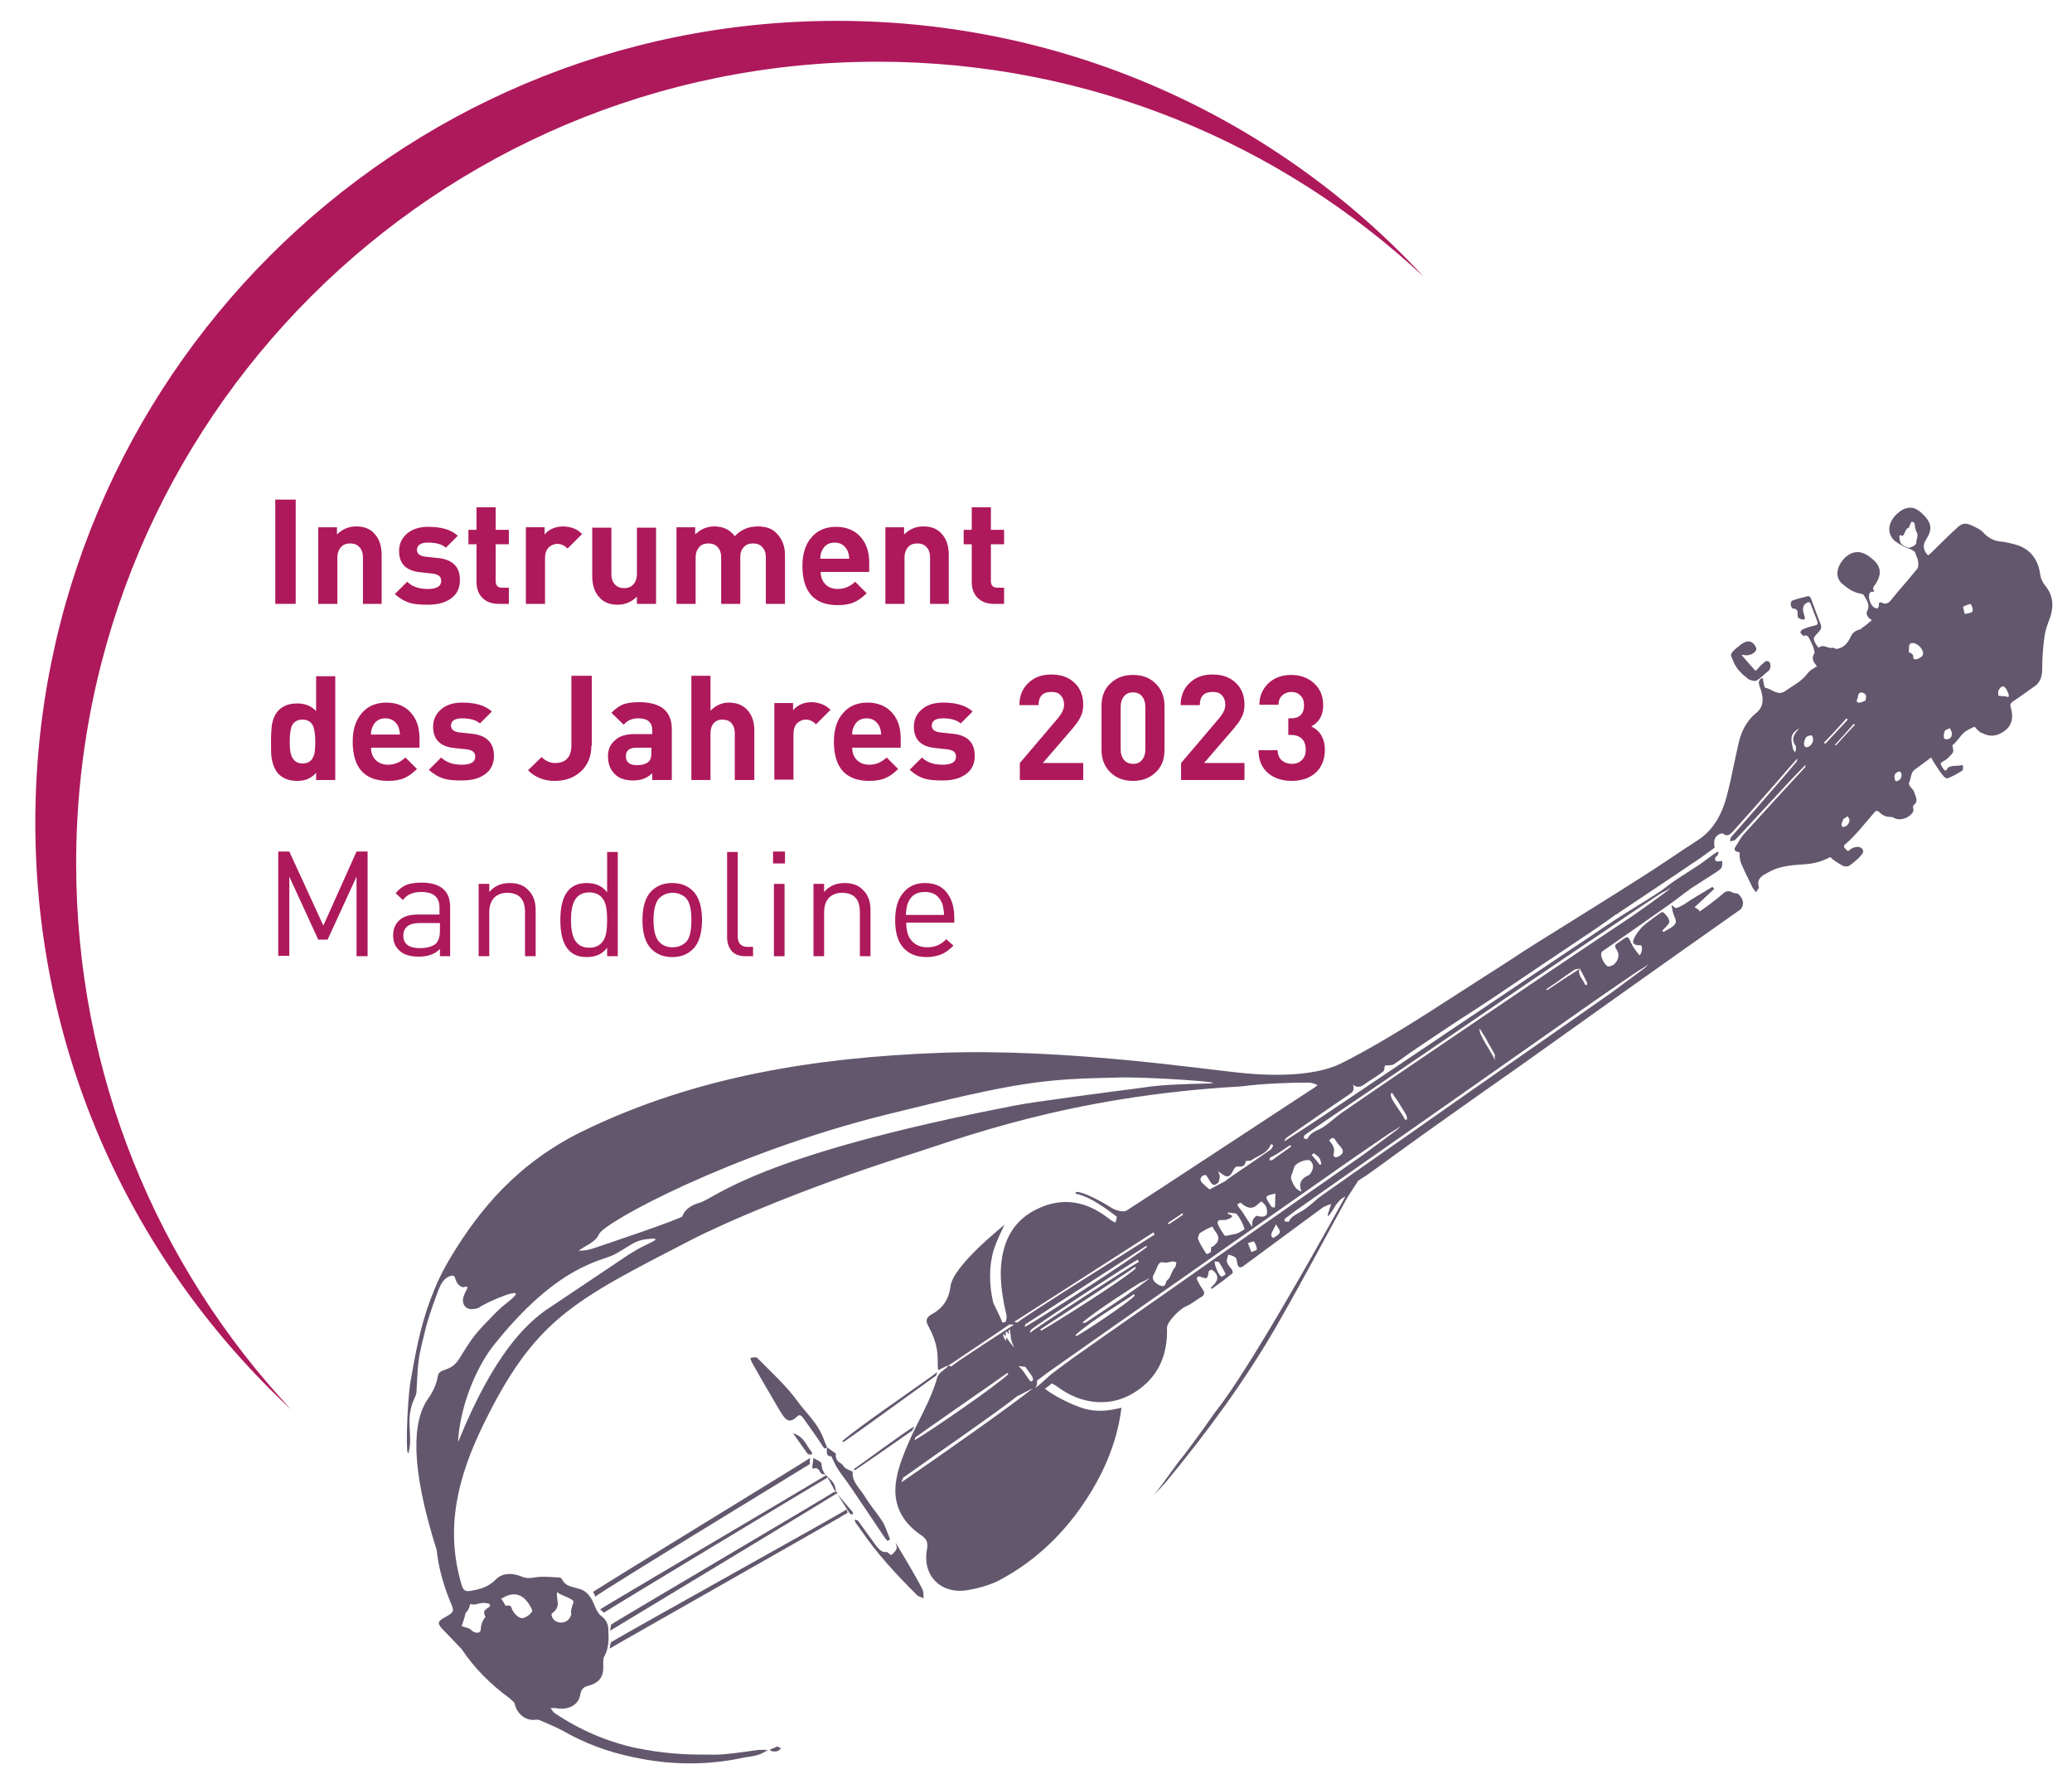<?xml version="1.0" encoding="utf-8"?>
<!-- Generator: Adobe Illustrator 27.5.0, SVG Export Plug-In . SVG Version: 6.00 Build 0)  -->
<!DOCTYPE svg PUBLIC "-//W3C//DTD SVG 1.1//EN" "http://www.w3.org/Graphics/SVG/1.1/DTD/svg11.dtd">
<svg version="1.1" id="Ebene_1" xmlns:x="http://ns.adobe.com/Extensibility/1.0/" xmlns:i="http://ns.adobe.com/AdobeIllustrator/10.0/" xmlns:graph="http://ns.adobe.com/Graphs/1.0/"
	 xmlns="http://www.w3.org/2000/svg" xmlns:xlink="http://www.w3.org/1999/xlink" x="0px" y="0px" viewBox="0 0 487 418"
	 style="enable-background:new 0 0 487 418;" xml:space="preserve">
<style type="text/css">
	.st0{clip-path:url(#SVGID_00000008848205581418294550000001628507727134629273_);fill:#63576D;}
	.st1{fill:#AE195B;}
	
		.st2{clip-path:url(#SVGID_00000013904695771361671410000011094398430191137719_);fill-rule:evenodd;clip-rule:evenodd;fill:#AE195B;}
</style>
<g>
	<defs>
		<rect id="SVGID_1_" x="-107" y="-103.3" width="708.7" height="595.3"/>
	</defs>
	<clipPath id="SVGID_00000017513809089783594850000002871418211099487906_">
		<use xlink:href="#SVGID_1_"  style="overflow:visible;"/>
	</clipPath>
	<path style="clip-path:url(#SVGID_00000017513809089783594850000002871418211099487906_);fill:#63576D;" d="M190.4,342.6
		c-1.4,1-46.8,28.7-50.9,31.4c-0.1,0.1-0.1,0.2,0,0.3c0.2,0.2,0.3,0.5,0.4,0.9c1.6-1.4,48.4-29.9,50.5-31.2
		C190.2,343.9,190.4,342.7,190.4,342.6"/>
	<path style="clip-path:url(#SVGID_00000017513809089783594850000002871418211099487906_);fill:#63576D;" d="M196,350.6
		c-1.4,1-48.5,28.7-52.3,31.1c-0.1,0.1-0.1,0.2-0.1,0.3c-0.1,0.4-0.1,0.5-0.2,1.2c2.8-1.7,51.5-31.1,53.5-32.4
		c-0.2-0.1-0.2-0.2-0.4-0.2c-0.1-1.1-0.4-2.2-1.4-3c-1-0.9-2-1.9-2-3.6c0-0.5-1.3-1-1.9-1.4c-0.1,0.8-0.2,1.5-0.3,2.3
		c0,0.1,0.3,0.3,0.3,0.2c1-0.4,1.3,0.4,1.7,1c0.5,0.7,0.7-0.1,1.2,0.6c-4.6,2.8-51.6,30.5-53.1,31.5c0.1,0,0.9,0.6,0.9,0.8
		c0.5-0.5,50.2-30.4,52.6-31.8c0.5,0.7,1.4,2.6,1.9,3.4C196.4,350.6,196.2,350.6,196,350.6"/>
	<path style="clip-path:url(#SVGID_00000017513809089783594850000002871418211099487906_);fill:#63576D;" d="M143.5,386.2
		c-0.1,0.4-0.1,0.5-0.2,1.2c2.8-1.7,53.9-30.6,55.9-31.9c0-0.2,0-0.2-0.2-0.8c-1.4,1-51.5,28.8-55.4,31.2
		C143.6,386,143.5,386.1,143.5,386.2"/>
	<path style="clip-path:url(#SVGID_00000017513809089783594850000002871418211099487906_);fill:#63576D;" d="M200.9,345.5
		c3-2,10.2-7,13.6-9.4c-0.1-0.1,0.4-0.8,0.4-0.9c-1.8,0.9-12.8,9.1-14.2,10C200.7,345.3,200.8,345.4,200.9,345.5"/>
	<path style="clip-path:url(#SVGID_00000017513809089783594850000002871418211099487906_);fill:#63576D;" d="M405.7,208.9
		C405.7,208.9,405.7,208.9,405.7,208.9C405.7,208.9,405.7,208.9,405.7,208.9L405.7,208.9z"/>
	<path style="clip-path:url(#SVGID_00000017513809089783594850000002871418211099487906_);fill:#63576D;" d="M220.3,322.4
		c-1.4,1.2-18.3,12.7-22.3,16.2c0.1,0.1,0.1,0.2,0.2,0.3c3-2,18.5-13.3,21.9-15.7C220,323.2,220.3,322.5,220.3,322.4"/>
	<path style="clip-path:url(#SVGID_00000017513809089783594850000002871418211099487906_);fill:#63576D;" d="M193.4,339.9
		c0.5,0.8,0.7,0.4,1,0.2c-0.6-1.3-1-2.7-1.7-3.9c-1.4-2.6-3.6-4.6-5.3-7c-2.7-3.7-6.2-6.8-9.4-10.1c-0.2-0.2-0.9-0.2-1.6,0
		c0,0.4,0.2,0.7,0.3,1c1.5,2.7,3,5.3,4.6,8c0.9,1.5,1.7,3,2.7,4.5c1,1.5,2,1.6,3.3,0.3c0.6-0.6,1-0.3,1.4,0.2
		C190.3,335.4,192,337.6,193.4,339.9"/>
	<path style="clip-path:url(#SVGID_00000017513809089783594850000002871418211099487906_);fill:#63576D;" d="M210.7,364
		c-0.2,0.5-0.7,1-1.2,1.4c-0.1,0.1-1-0.7-1-0.7c-1.3,0.2-1.9-0.7-2.6-1.5c-1.4-1.9-2.8-3.9-4.2-5.8c-0.1-0.2-0.5-0.2-0.8-0.3
		c0,0.4,0.1,0.5,0.2,0.7c0.4,0.6,0.9,1.2,1.3,1.8c3.8,5.6,8.3,10.4,13.1,15.2c0.4,0.4,1.1,0.5,1.6,0.8c-0.1-0.6,0-1.3-0.2-1.9
		c-0.5-1.1-1.1-2.2-1.7-3.2c-1.5-2.7-3.1-5.3-4.7-8C210.6,363,210.9,363.6,210.7,364"/>
	<path style="clip-path:url(#SVGID_00000017513809089783594850000002871418211099487906_);fill:#63576D;" d="M207.8,361.1
		c0.2,0.3,0.5,0.7,0.8,1c0,0,0.4-0.2,0.6-0.4c-0.6-1.4-1-2.9-1.8-4.2c-1.3-2-2.9-3.8-4.1-5.8c-1.1-1.9-3.1-3.4-2.9-5.9
		c0,0-1.7-0.6-2.1-1.2c-0.6-1.1-1.5-0.8-1.8-2.1c-0.1-0.2-0.1-0.7,0-0.9c-0.7-0.5-1.4-1-2.1-1.5c-0.2,1.5,0,2.2,1,2.1
		c0.2,0.5,0.5,1,0.8,1.7c0.9,1.9,2.4,3.5,3.5,5.2C202.5,353.2,205.2,357.2,207.8,361.1"/>
	<path style="clip-path:url(#SVGID_00000017513809089783594850000002871418211099487906_);fill:#63576D;" d="M190.8,341.2
		c-1.3-1.4-1.7-3.6-4.4-4.4c1.3,1.8,2.3,3.3,3.4,4.8c0.2,0.2,0.6,0.2,1,0.2C190.8,341.7,190.9,341.4,190.8,341.2"/>
	<path style="clip-path:url(#SVGID_00000017513809089783594850000002871418211099487906_);fill:#63576D;" d="M200.4,355.3
		c-1.2-1.4-2.4-2.8-3.6-4.2c1,1.5,1.9,3,2.9,4.5c0.1,0.2,0.5,0.2,0.8,0.3C200.4,355.6,200.5,355.4,200.4,355.3"/>
	<path style="clip-path:url(#SVGID_00000017513809089783594850000002871418211099487906_);fill:#63576D;" d="M181,411.1
		c0,0.1,0.1,0.2,0.1,0.3c1,0.3,1.8,0.3,2.5-0.6c-0.3-0.1-0.6-0.2-0.9-0.4C182.1,410.7,181.5,410.9,181,411.1"/>
	<path style="clip-path:url(#SVGID_00000017513809089783594850000002871418211099487906_);fill:#63576D;" d="M412.9,159.9
		c1-0.6,1.8-1.5,2.7-2.2c0.5-0.4,0.6-1,0.5-1.6c-0.1-0.8-0.9-1-1.4-0.5c-0.6,0.5-1.2,1.1-1.7,1.7c-0.3,0.4-0.5,0.3-0.7,0
		c-0.9-1-1.8-2-2.7-3.1c-0.1-0.1-0.2-0.2-0.3-0.3c0.2,0,0.4,0,0.5,0c1.1,0.3,2.4-0.2,2.9-1c0.1-0.1,0.1-0.4,0.1-0.6
		c-0.7-1.7-2-2-3.4-1c-0.3,0.2-0.6,0.4-0.9,0.7c-0.6,0.5-1.3,1-1.6,1.7c-0.2,0.4,0.3,1.1,0.5,1.7c0.7,1.8,2,3,3.7,4.3
		C411.5,159.8,412.4,160.2,412.9,159.9"/>
	<path style="clip-path:url(#SVGID_00000017513809089783594850000002871418211099487906_);fill:#63576D;" d="M473.5,127.9
		c-0.9-0.2-1.9-0.5-2.8-0.6c-1.9-0.1-3.3-0.8-4.6-2.2c-0.6-0.7-1.6-1.1-2.4-1.5c-1.8-0.9-2.6-0.7-4,0.7c-0.2,0.1-3.7,3.5-5.9,5.7
		c-0.6,0.6-0.7,0.6-1.2-0.2c-0.6-1-0.6-1.9,0.1-3c1.5-2.4,1.5-3.9-1.1-6.3c-0.3-0.3-0.5-0.4-0.8-0.6c-1.2-0.9-2.8-0.7-4,0.1
		c-1.1,0.8-2,1.7-2.5,3c-0.6,1.5-0.1,3.3,1.3,4.3c1,0.7,2.1,1.3,3.3,1.7c0.7,0.3,1.2,0.5,1.4,1.3c0.1,0.5,0.5,1,0.5,1.5
		c0.1,0.7,0.2,1.5-0.3,2c-2,2.5-4.2,4.9-6.2,7.4v0c-0.5,0.6-1.2,0.8-1.8,0.5c-0.9-0.4-0.9,0-0.9,0.6c-0.1,0.7-0.4,0.8-1,0.5
		c-1-0.5-1.7-2.6-1.1-3.5c0.1-0.2,0.5-0.3,0.6-0.3c0.5,0.3,0.4-0.1,0.3-0.3c-0.3-0.4-0.1-0.7,0.1-1c1.9-2.6,1.8-4.6-0.6-6.5
		c-1.1-0.9-2.4-1.7-4-1.4c-2.2,0.4-4.4,3.3-4,5.5c0.1,0.6,0.5,1.4,1,1.8c1.3,1.1,2.6,2.1,4.4,2.4c0.3,0,0.7,0.2,0.8,0.4
		c0.6,1.1,1.5,2.2,0.8,3.6c-0.4,0.8,0,1.4,0.7,2c0.2,0.1,0.3,0.2,0.4,0.2c-0.9,0.8-1.8,1.5-2.3,1.8c-0.2,0.1-0.3,0.4-0.5,0.4
		c-0.9,0.2-1.7,0.7-2.1,1.5c-1,2.3-2.3,3-3.6,3.1c-0.4-0.3-0.9-0.4-1.2-0.2c-0.4-0.1-0.9-0.3-1.4-0.4c-0.5-0.2-1.1,0-1.5,0.3
		c-0.3-0.4-0.6-0.8-0.8-1.2c-0.5-1.1-0.3-1.2,0.5-2.1c0.4-0.5,1.2-1.1,0.9-2c-0.8-2.1-1.6-4.2-2.4-6.4c-0.1-0.2-0.5-0.5-0.7-0.4
		c-1.2,0.3-2.4,0.6-3.6,1c-0.2,0.1-0.5,0.6-0.4,0.9c0,0.4,0.3,1,0.5,1c1,0,1.2,0.6,1.1,1.4c0,0.2,0,0.6,0.2,0.8
		c0.3,0.2,0.8,0.4,1.1,0.4c0.5,0,0.5-0.4,0.3-0.9c-0.1-0.3-0.2-0.7-0.3-1.1c-0.1-0.8,0.1-1.5,0.8-1.9c0.5-0.3,0.8-0.3,1,0.3
		c0.5,1.3,1,2.6,1.5,3.9c0.2,0.6,0.3,0.9-0.6,1.1c-0.9,0.2-1.9,0.5-2.8,0.9c-0.3,0.1-0.6,0.6-0.5,0.8c0.2,0.3,0.6,0.8,0.8,0.7
		c0.9-0.3,1.1,0.4,1.4,0.9c0.3,0.7,0.7,1.4,0.9,2.1c0.1,0.4,0.3,0.9,0.1,1.2c-0.6,1-0.3,1.8,0.4,2.6c0.1,0.2,0.2,0.3,0.2,0.4l0.1,0
		c0,0.1-0.1,0.3-0.1,0.3c0,0-0.1,0-0.1,0c0.1-0.1,0.2-0.1,0.1-0.3l-0.6,0.3c0.1,0,0.2,0,0.3,0c-1.4,0.4-2,1.7-3,2.6
		c-1.2,1.1-2.7,1.9-4.1,2.9c-1.8,1.2-3.1-0.5-4.7-0.8c-0.3-0.1-0.4-1.5-0.6-2.3c-0.9,0.3-1.1,1-0.7,2c0.1,0.3,0.2,0.6,0.3,0.9
		c0.6,2,0.7,3.9-1.2,5.4c-2.1,1.7-3.4,4.2-4,6.8c-1,4.2-1.7,8.4-2.8,12.5c-1.1,4.3-3.1,8.2-7.1,10.7c-4.5,2.9-8.9,6-13.4,8.8
		c-8.1,5.2-16.3,10.2-24.4,15.3c-4,2.5-7.8,5.1-11.8,7.6c-11.2,7.1-22.1,14.6-34,20.6c-6.7,3.3-17.4,2.8-22.6,2.3
		c-9-0.8-41.8-5.9-71.7-4.8c-28.8,1.1-57.1,5.4-83.7,18.3c-15.7,7.6-24.6,18.8-31,29.3c-2.7,4.5-3.5,6.5-5,10.3
		c-2.5,6.7-3.6,13-4.7,19.3c-0.9,5.4-1.2,19.4-0.4,16.5c0.8-3.1-0.3-6.5,0.4-9.7c0.5-2.5,1.4-3.3,1.4-4.4c0.2-3.1,0.2-6.2,0.8-9.1
		c0.3-1.5,0.7-3.1,1.1-4.7c0.7-3.1,1.8-6.1,2.9-9.1c0.6-1.6,1.2-3.5,3-4.2c1.9-0.7,0.7,1.2,2.6,2.4c0.3,0.2,0.7,0.2,1,0.1
		c1.7-0.4-1,1.8-0.4,3.8c0.6,2.2,3.4,1.3,3.8,1c1.6-1.2,11.6-5.5,7.6-2c-1.2,1.1-1.8,1.3-3.7,3.2c-4.9,5-5.2,5.3-8.6,10.8
		c-1.9,3.1-4.1,2.3-4.9,3.6c-0.4,0.7-0.1,2.5-2.5,5.9c-3.7,5.3-4.2,15.8,2,35.4l0-0.2c0.4,4.1,1.5,8.2,3.2,12.4
		c1.1,2.5,1,2.5-1.5,3.9c-1.4,0.8-1.5,1.3-0.4,2.5c1.5,1.6,3.1,3.2,4.6,4.8c0,0,0,0,0,0c3,4.5,6.8,8.3,11.2,11.5c0,0,0,0,0,0
		c0.5,0.5,1.2,0.9,1.3,1.4c0.5,2.4,2.7,4.1,5,3.7c0.2,0,0.6,0,0.8,0.1c1.8,0.8,3.6,1.5,5.3,2.4c5.2,3,10.8,5.1,16.7,6.3
		c8.7,1.9,17.4,2,26.1,0.1c1.1-0.2,2.2-0.3,3.2-0.6c0.8-0.2,1.5-0.7,2.3-1.1c-0.1,0-0.1-0.1-0.2-0.1c-0.6,0-1.2,0-1.9,0
		c-9.7,1.4-9.6,1.1-12.1,1.1c-5.6,0.1-11-0.4-16.5-1.5c-7-1.5-13.5-4.3-19.4-8.3c-0.4-0.3-0.6-0.8-0.9-1.1c0.4,0,0.9-0.1,1.3,0
		c2.9,0.5,5.3-0.7,5.7-3.2c0.2-1.3,0.8-1.8,2-2.1c2.5-0.7,3.5-2.1,3.4-4.7c0-0.7-0.1-1.6,0.2-2.1c1.1-1.9,1.1-3.9,1-6.1
		c0-1.4-0.4-2.5-1.6-3.4c-0.7-0.5-1.2-1.4-1.5-2.2c-0.7-1.7-1.5-3.4-3.3-4.1c-1.6-0.6-3.6-0.5-4.5-2.4c-0.1-0.2-0.4-0.4-0.6-0.4
		c-1.8-0.1-3.6-0.3-5.3-0.1c-1.2,0.2-2.3,0.4-3.5-0.1c-2.2-0.9-4.6-1-6.2,0.7c-1.7,1.7-3.5,2.2-5.7,2.6c-1.5,0.3-1.9-0.1-2.3-1.4
		c-4-13.4-0.8-25.5,5.1-37.6c12.1-24.8,21.1-29.1,48.6-43.3c7.1-3.7,26.4-12.2,50.7-19.9c12.5-3.9,38-14,78.7-16.3
		c5.6-0.7,11.3-0.9,15.9-0.9c1,0,1.5,0.3,2.2,0.6c-1.7,1.3-0.7,0.5-3.1,2.1c-2,1.3-37.9,24.9-41.7,27.3c-0.9,0.6-2.7,0-3.7-0.6
		c-2.3-1.5-6.8-3.9-8.3-3.7c0,0.1-0.1,0.3-0.1,0.4c3.8,0.7,8.3,4.4,9.7,5.4c0,0-0.1,0.8-0.3,1.4c-0.7-0.3-1.3-0.7-1.9-1.2
		c-5-3.8-10.4-4.8-16.1-2.2c-5.8,2.6-8.4,7.4-8.9,13.5c-0.3,4,0.4,7.9,1.3,11.8c0.1,0.4-0.2,1.3-0.2,1.4c-0.3,0.1-0.5,0.1-0.8,0.2
		c-0.2-0.1-0.2-0.1,0,0c-0.5-1.5-2.2-4.6-2.2-4.9c-0.9-4.1-1-8.3,0.2-12.3c0.7-2.1,1.7-4.1,2.5-5.8c-0.4,0.4-12.1,9.6-12.7,14.5
		c-0.4,3.2-1.9,5.2-4.5,6.6c-1.2,0.7-1.4,1.5-0.7,2.7c1.3,2.4,2.2,4.9,2.2,7.7c0,0.9,0,1.8,0.1,2.7c0.8-0.4,1.5-0.8,2.3-1.1
		c0,0,0.1,0.1,0.1,0.1c-0.9,0.9-2.3,1.6-2.6,2.7c-1.5,5.4-4.5,10.1-6.7,15.2c-1.2,2.8-2.4,5.7-2.9,8.7c-1,5.4,1,9.8,5.6,13
		c1.4,0.9,1.9,1.7,1.6,3.4c-1.2,6.1,3.1,10.6,9.3,9.7c2.5-0.4,5.1-1.1,7.4-2.2c7.8-4.1,14.1-9.8,19.2-16.9c5.1-7.2,8.7-15,9.8-23.8
		c-0.8,0.1-5.1,1.6-9.7-0.1c-4.2-1.5-7.7-3.8-8.3-4.4c1.1-0.7,0.9-0.6,1.6-1.2c0.5,0.2,1,0.5,1.4,0.8c5.6,4.2,12.4,4.8,17.9,1.4
		c5.7-3.5,8-8.8,7.8-15.3c0-1.4,3-4.4,4.4-5c1.3-0.5,2.4-1.5,3.6-2.2c0.9-0.5,0.9-1,0.4-1.8c-0.5-0.7-0.9-1.4-1.3-2.2
		c-0.1-0.2-0.1-0.6,0-0.7c0.1-0.1,0.5-0.2,0.7-0.1c1.7,0.6,1.7,0.6,2-1.2c0-0.2,0.6-0.5,0.8-0.4c1.5,1,1.6,2.4,0.3,3.6
		c-0.2,0.2-0.4,0.4-0.6,0.6c0.1,0.1,0.2,0.2,0.2,0.3c1.7-1.2,3.3-2.4,4.9-3.7c0.1-0.1,0-0.6-0.1-0.8c-0.4-0.6-1-1.1-1.2-1.8
		c-0.2-0.5,0.2-1.2,0.3-1.8c0.6,0.2,1.2,0.3,1.7,0.7c0.3,0.3,0.3,0.8,0.4,1.3c0.2,1.1,0.7,1.3,1.6,0.6c6.1-4.5,12.2-9,18.3-13.5
		c0.6-0.5,1.5-0.7,2.2-1c-0.2,0.7-0.5,1.4-0.7,2.1c-0.6,2.2,1.4-1.2,1.7-1.7c0.2-0.3,0.5-0.7,0.8-1c0.3-0.4,0.7-0.7,1.1-0.9
		c0.2-0.1,0.5-0.3,0.4-0.2c-23.4,42.3-29.3,48.9-30.7,50.8c-3.4,4.9-7.5,10.4-8.4,11.4l0,0c-0.4,0.6-5.8,7.9-5.8,7.9
		c0.4-0.4,2.5-2.8,2.8-3.1c9.6-11.6,18.5-23.7,26-36.7c7.3-12.8,10.8-19.6,16.2-29.4c0.9-1.6,2-3.1,2.9-4.6c0,0,0,0,0,0
		c0.6-0.4,1.1-0.8,1.7-1.1c0,0,0,0,0,0c2.2-1.6,4.4-3.1,6.5-4.7c0,0,0,0,0,0c4.8-3.5,9.6-6.9,14.4-10.3c4.9-3.5,9.9-7,14.9-10.5
		c7.4-5.3,14.9-10.6,22.3-15.9c10-7.1,20-14.2,30.1-21.3c0.1-0.1,0.1,0,0.2-0.3c0.7-0.9,0.4-2.2-0.5-3.1c-0.2-0.3-0.6-0.4-0.9-0.4
		c-0.2,0-0.6-0.1-0.9-0.3c-0.6-0.3-1.4-0.2-1.9,0.3c-1.7,1.5-5.3,4.2-5.7,4.3c0.2-0.4-1-0.9-1.1-1c1.5-1.4,3-2.8,4.6-4.3
		c-0.2-0.3-0.1-0.2-0.4-0.5c-2.3,1.4-4.6,2.7-6.8,4.2c-0.4,0.2-1.7,1-2,0.7c-0.2-0.2-0.5-0.4-0.8-0.6c0,0.3,0.3,1.8,0.5,2.3
		c0.8,1.7,0.7,2.1-0.8,3.1c-0.5,0.3-1.1,0.6-1.6,0.9c-0.1-0.1-0.2-0.2-0.3-0.3c0.5-0.5,1-1,1.4-1.5c1-1-1.2-3-1.4-2.9
		c-0.8,0.4-4,2.8-4.8,3.6c-0.8,0.9-1.6,1.9-2,3.1c-0.3,0.8,0.6,1.2,1.5,1.1c0.8-0.1,0.5,1.4,0.4,1.7c-0.1,0.3-0.3,0.5-0.4,0.7
		c-0.2-0.2-1.5-1.8-1.8-2.5c-1-1.9-0.6-2.4-2.8-0.8c-0.1,0.1-0.3,0.2-0.4,0.3c-0.7,0.4-1.1,0.7-0.4,1.7c1.1,1.5-0.2,3.9-2,3.9
		c-0.6,0-2.4-2.8-1.3-3.6c5.1-3.5,10.2-7.1,15.3-10.7c2.3-1.6,3-2.3,5.3-3.9c-1.4,0.8,5-3.2,6.6-4.3c0.1-0.1,0.8-0.6,0.8-0.9
		c0.1-0.4,0.1-0.9,0.1-1.4c-0.4,0.1-1.4,0.1-1.4,0.1c0,0-0.8-0.6,0.2-1.3c0.2-0.2,0.2-0.5,0.4-0.8c-0.1,0-0.3-0.2-0.4-0.1
		c-0.7,0.4-3.2,2.3-3.9,2.8c-2,1.3-4,2.6-6,3.9c-1.5,1-2.8,2.2-4.3,3.1c-3.2,2.1-6.5,4-9.7,6.1c-3.4,2.2-6.8,4.6-10.2,6.8
		c-20.2,13.6-40.5,27.2-60.7,40.8c-2.3,1.5-4.6,3-6.9,4.5c0.1-0.5,0.4-0.8,0.7-1c4.8-3.3,9.6-6.7,14.5-10c1-0.6,1.3-1.2,0.9-2.3
		c0.9,0.7,1.8,0.6,2.7-0.1c1.4-1,3-1.9,4.4-3c0.3-0.2,0.3-0.9,0.4-1.4c0.7-0.1,1.6,0,2.1-0.3c1.7-1.1,3.3-2.4,5-3.5
		c3.2-2.2,7.8-5.2,9.7-6.5c2.8-1.8,5.6-3.6,8.3-5.4c7.8-5.3,15.6-10.5,23.5-15.8c2.1-1.4,3.6-2.5,5.7-4c0.3-0.1,0.3-0.1,0.8-0.5
		c6.5-4.3,12.7-8.5,19.1-12.8c1.1-0.8,2.2-1.6,3.3-2.4c0.1-0.1-0.6-1.9,0.7-2.9c0.3-0.3,1.1-0.6,1.3-0.4c1,0.8,1.6,0.2,2.3-0.5
		c3.4-3.8,6.8-7.6,10.2-11.5c1.6-1.9,3.2-3.7,4.9-5.6c0.1,0.4-0.1,0.7-0.3,0.9c-3.1,3.7-6.3,7.3-9.4,10.9c-1.9,2.2-3.9,4.4-5.8,6.6
		c-0.2,0.3-0.2,0.7-0.3,1c0.4-0.1,0.8-0.1,1.2-0.3c0.2-0.1,9-9.7,13.3-14.3c1.1-1.1,2.2-2.3,3.3-3.4c0,0.5-0.2,0.8-0.5,1
		c-4.7,5.1-9.4,10.2-14.1,15.4c-0.4,0.4-1.5,2.3-1.7,2.6c-0.7,0.9-0.5,1.4,0.8,1.6c-0.1,0.6,0,1.8,0.4,2.7c0.8,1.9,1.8,3.8,2.7,5.7
		c0.2,0.3,0.5,0.6,0.7,1c0.2-0.4,0.8-0.9,0.7-1.3c-0.6-2,0.9-2.7,2.2-3.4c2.6-1.5,5.5-1.7,8.4-1.9c2.3-0.1,4.3-0.7,6.2-1.7
		c0.7,0.7,1.6,1.3,2.7,1.9c0.1,0.1,0.9,0.5,1.6,0.2c0.2-0.1,0.4-0.2,0.5-0.3c0.9-0.7,1.9-1.5,2.6-2.4c0.7-0.8,0.2-1.7-0.9-1.8
		c-0.6,0-1.4,0.2-1.9,0.7c-0.6,0.6-0.7,0-1-0.2c-0.3-0.3-0.5-0.5-0.3-0.9c0,0,0,0,0,0c0,0,0.1-0.1,0.1-0.1c2.6-2.2,4.6-4.9,6.8-7.4
		c0.4-0.5,0.7-0.9,1.5-0.1c1.3,1.3,2.6,0.8,3.1,1.1c1.1,0.7,2.3,0.4,3.2,0c0.7-0.4,1.8-1.2,1.5-2.1c-0.1-0.4-0.1-0.6,0.2-0.9
		c1.1-0.9,0.3-2,0-3c-0.2-0.7-1.1-1.2-1.2-1.8c0-0.1,0-0.3,0-0.4c0.2-0.3,0.3-0.7,0.4-1.2c0.1-0.6,0.4-1.5,0.9-1.8
		c1.3-1,2.6-1.9,3.9-2.9c0.1,0.1,0.1,0.1,0.1,0.2c0.4,0.7,0.8,1.4,1.3,2.1c0.5,0.8,1,1.5,1.6,2.2c0.2,0.2,0.7,0.5,0.9,0.4
		c1.2-0.5,2.3-1.1,3.4-1.8c0.2-0.1,0.2-0.7,0.2-1c-0.1-0.5-0.4-0.3-0.7-0.2c-0.3,0.1-2.4-0.1-2.9,0.6c-0.5,0.8-0.6,0.8-1.2-0.1
		c-0.7-1.1-0.6-1.1,0.5-1.7c0.7-0.4,1.3-1.1,1.8-1.7c0.5-0.5-0.1-1.8,0-1.9c0.4-0.1,2.1-2.3,2.1-2.3c0.8-1,1.9-1.5,3-2
		c0.1,0,0.3,0.1,0.4,0.3c0.5,0.5,1,1.1,1.6,1.2c0.9,0.5,3.1,1.3,5.6-0.9c1.5-1.4,1.6-3.3,1-5.2c-0.1-0.3-0.1-0.6,0-0.8
		c0.1-0.2,0.2-0.3,0.3-0.4c0.2-0.1,1.1-0.8,1.6-1.1c1.1-0.8,2.3-1.6,3.4-2.4c1.6-1,2.1-2.4,2.1-4.2c0-2.7,0.2-5.4,0.6-8.1
		c0.2-1.3,0.7-2.6,1.2-3.9c1-2.8,0.8-5.4-1.1-7.7c-0.7-0.9-1.1-1.8-1.2-2.9C478.9,131.1,476.9,128.8,473.5,127.9 M408.5,197.8
		C408.8,197.5,408.8,197.5,408.5,197.8 M434.3,191.8c0.1,0.3,0.4,0.6,0.4,0.9c0,0.3-0.1,0.6-0.3,0.9c-0.2,0.3-0.4,0.5-0.7,0.6
		c-0.7,0.3-1,0-0.8-0.8c0.1-0.3,0.2-0.5,0.4-1C433.5,192.3,433.9,192.1,434.3,191.8 M308.8,271c0.4,0.3,0.9,0.6,1.3,1.1
		c0.3,0.4,0.3,0.9,0.5,1.4c0,0-0.3,0.2-0.4,0.2c-0.6-0.8-1.2-1.5-1.9-2.3C308.6,271.1,308.8,271,308.8,271 M313.5,270.9
		c0.3-1.3-0.4-2-1.1-2.9c0.6-0.7,1.1-0.9,1.6,0.1c0.4,0.7,1,1.2,1.4,1.8c0.5,0.8,0.1,1.4-0.7,1.8
		C313.8,272.2,313.2,271.9,313.5,270.9 M345.3,241.1c-10,6.8-20.1,13.6-30.1,20.5c-1.7,1.2-3.2,2.8-5,3.7c-1.2,0.6-2.3,1-2.9,2.3
		c0,0.1-0.6,0-0.9-0.1c0.1-0.3,0.1-0.6,0.2-0.7c0.8-0.6,1.6-1.2,2.4-1.7c11-7.5,22.1-15,33.1-22.5c11.4-7.8,22.8-15.6,34.3-23.3
		c4.6-3.1,9.1-6.2,13.7-9.2c0.5-0.3,1-0.6,1.5-0.8c0.4-0.3,0.8-0.5,1.2-0.8c-0.4,0.3-0.7,0.7-1.1,1c-2.6,1.9-5.2,3.8-7.8,5.6
		C371,223.7,358.1,232.4,345.3,241.1 M330.2,263.1c-0.3-1.2-4.5-5.9-3-6.3c0.6,1,1.4,1.9,1.9,2.9c0.1,0.1,0.8,1.3,1.3,2.1
		c0.2,0.3,0.3,0.7,0.3,1.1C330.8,263.2,330.2,263.1,330.2,263.1 M347.8,241.7c0.6,1.1,1.4,2.1,1.9,3.2c0.1,0.1,1.7,3,1.7,3.1
		c-0.2-0.1,0,1.3-0.1,1.2C351.2,247.9,347.3,243.1,347.8,241.7 M363.6,232.7c-0.1-0.1-0.1-0.2-0.2-0.2c0.7-0.5,1.4-1,2.2-1.5
		c1.4-1,2.9-2.1,4.4-3.1c0.4-0.2,0.9-0.2,1.4-0.3c0,0,0,0,0,0C368.7,229.3,366.1,231,363.6,232.7 M372.5,231.3
		c-0.4-1.2-1.8-2.1-1.2-3.7c0.6,1.1,1.2,2.2,1.7,3.3c0.1,0.1,0,0.4,0,0.6C372.8,231.4,372.5,231.4,372.5,231.3 M301.9,287
		c0.1-0.3,0-0.6,0.2-0.7c0.8-0.6,1.6-1.2,2.4-1.8c10.9-7.7,21.8-15.3,32.8-23c11.3-7.9,22.6-15.9,33.9-23.8
		c4.5-3.2,9.1-6.3,13.6-9.4c0.5-0.3,1-0.6,1.5-0.9c0.4-0.3,0.8-0.6,1.2-0.8c-0.4,0.3-0.7,0.7-1.1,1c-2.6,1.9-5.1,3.8-7.7,5.7
		c-12.7,8.9-25.5,17.8-38.2,26.7c-9.9,7-19.9,13.9-29.8,20.9c-1.7,1.2-3.1,2.8-4.9,3.8c-1.2,0.7-2.3,1.1-2.9,2.4
		C302.8,287.1,302.2,287,301.9,287 M299.3,290.9c-0.2-0.1-0.3-0.2-0.5-0.4c0-0.3,0-0.5,0.1-0.8c0.1-0.3,0.3-0.5,0.4-0.8
		c0.2-0.4,0.4-0.8,0.6-1.2c0.3,0.6,1,1.3,0.9,1.8C300.7,290.2,299.8,290.5,299.3,290.9 M294.1,294.2c-0.2-0.6-0.5-1.3-0.8-2.1
		c0.7-0.2,1.4-0.4,1.4-0.4c0.4,0.6,0.7,1.2,0.7,1.9C295.5,293.8,294.6,294,294.1,294.2 M285.5,296.4c0.5,0.1,0.9,0,1,0.2
		c0.6,0.9,1.1,1.8,1.6,2.8c0,0-0.7,0.6-1,0.6C286.4,299.7,285.4,297.2,285.5,296.4 M239.2,328c0.1,0.1,3.4-1.8,3.5-1.7
		c-5.3,4.2-20.3,14.8-30.8,22c-0.1-0.1,0.4-0.9,0.3-1C217.3,343.6,234.5,331.8,239.2,328 M236.8,322.6c0.1,0.1,0.1,0.2,0.2,0.3
		c-2.9,2.8-18.8,13.7-22,15.5c-0.1-0.1,0.2-0.5,0.1-0.6C216.4,336.8,235.3,323.7,236.8,322.6 M238.3,311.3c-2,1.3-13.1,8.4-14.7,9.8
		c-0.1-0.1-0.6-0.1-0.7-0.2c1.5-1,13-8.7,14.4-9.7C237.4,311.3,238.3,311.2,238.3,311.3 M241.6,323.8c-0.4-0.5-0.7-1.1-1.1-1.6
		c-0.3-0.4-0.7-0.8-1.1-1.2c0.5,0.1,1.1,0.1,1.6,0.2c0,0,0,0,0,0c0.5,0.7,1,1.4,1.5,2.1c0.2,0.3,0.3,0.6,0.3,1
		c0,0.1-0.5,0.4-0.6,0.3C242,324.4,241.8,324.1,241.6,323.8 M237.2,313.5c0-0.3-0.1-0.5-0.2-0.8c0.1,0,0.3-0.3,0.4-0.3
		c0,0.4,0,0.7,0.1,1.1c0,0.3,0.1,0.6,0.1,0.9c0.1,0.6,0.2,1,0.8,2.3c-1.2-1.4-1.4-1.8-1.9-2.5c0,0.3,0,0.6,0,0.9
		c-0.2-0.3-0.4-0.5-0.6-0.9c-0.1-0.2-0.1-0.5-0.1-0.8c0.2,0.2,0.4,0.4,0.6,0.6c0-0.4,0-0.8,0-1.2C236.8,313.1,237,313.3,237.2,313.5
		 M276.5,296.6c-0.1,0.4-0.1,1.1-0.4,1.3c-0.5,0.4-1,2.2-1.5,2.7c-0.2,0.2-0.5,0.4-0.5,0.6c-0.2,1.2-0.9,1.2-1.8,0.7
		c-1.3-0.7-1.7-1.7-1-2.6c0.3-0.6,0.5-1.2,0.8-1.8c0.3-0.7,0.7-1.1,1.6-0.8c0.5,0.1,1.1-0.2,1.6-0.2
		C275.6,296.3,276.1,296.5,276.5,296.6 M269.6,293c-3.2,2.6-25.5,17.1-28.7,18.8c-0.1-0.1,0.1-0.5,0.1-0.6c1.5-1,27-17.5,28.5-18.5
		C269.4,292.8,269.5,292.9,269.6,293 M255,310.9c-0.1-0.1-0.5,0-0.6-0.1c2.9-2.6,12-8.4,13.6-9.4c0.1,0.1,2.2-1.1,2.2-1
		C266.9,303,261.7,306.5,255,310.9 M266.5,304.1c0.1,0.1,0.1,0.2,0.2,0.3c-0.2,0.7-8.4,6.4-13.7,9.6c-0.1-0.1-0.1-0.2-0.2-0.3
		C256.7,310.1,265.1,305.3,266.5,304.1 M244.7,312.7c-0.1-0.1-0.1-0.2-0.2-0.3c1.3-0.9,20.7-13.5,22.3-14.7c0.1,0.1,0.1,0.2,0.2,0.3
		C264,300.8,247.9,310.9,244.7,312.7 M242.1,313.2c-0.1-0.1,0.2-0.7,0.2-0.7c1.4-1.3,23.5-15.7,25.1-16.5c0.1,0.1,0.2,0.4,0.3,0.5
		C266.2,297.3,243.6,311.9,242.1,313.2 M271.1,289.6c0.1,0.1,0.2,0.4,0.3,0.5c-2,1.3-30.8,19.3-32.3,20.7c-0.1-0.1-0.6-0.1-0.7-0.2
		C239.9,309.6,269.6,290.6,271.1,289.6 M313,275.7c4.5-3.2,9.1-6.3,13.6-9.4c0.5-0.3,1-0.6,1.5-0.9c0.4-0.3,0.8-0.6,1.2-0.8
		c-0.4,0.3-0.7,0.7-1.1,1c-2.6,1.9-5.1,3.8-7.7,5.7c-12.7,8.9-25.5,17.8-38.2,26.7c-9.9,7-19.9,13.9-29.8,20.9c-1.7,1.2-2.7,2-5,3.7
		c-1.1,0.8-2.8,2.6-4.1,3.5c-0.1,0.1,0.6-1.1,0.3-1.1c0.1-0.3,0-0.6,0.2-0.7c0.8-0.6,1.6-1.2,2.4-1.8c10.9-7.7,21.8-15.3,32.8-23
		C290.3,291.6,301.6,283.7,313,275.7 M308.5,274.8c-0.2,0.5-0.5,1.2-1,1.4c-1.8,0.8-2.3,2-1.6,3.8c-1.3-0.4-1.8-1.4-2.3-2.6
		c-0.2-0.5-0.2-1,0-1.4c0.3-0.6,0.5-1.8,0.8-2.1c0.6-0.7,1.8-1.2,2.8-1.3C308.2,272.4,308.9,273.8,308.5,274.8 M299.7,283.2
		c0,0.2-0.1,0.4-0.1,0.6c-0.2-0.1-0.5-0.1-0.7-0.2c-0.3-0.3-0.4-0.6-0.6-0.9c-1-1.5-0.9-1.7,0.9-2.1c0.3-0.1,0.6-0.1,0.6-0.1
		C299.7,281.4,299.7,282.3,299.7,283.2 M277.9,285.1c0.1,0.1,0.1,0.2,0.2,0.3c-1.1,0.8-2.3,1.6-3.4,2.3c-0.1-0.1-0.1-0.2-0.2-0.3
		C275.6,286.6,276.8,285.9,277.9,285.1 M285,288.2c0.3,1.2,2,2,1.1,3.7c-0.2,0.3-1,1.2-1.4,1.1c0,0.4-0.1,0.7-0.1,1.1
		c-0.1,0.3-0.9,0.7-1.1,0.5c-0.7-1.1-1.4-2.2-1.9-3.4c-0.1-0.3,0.1-0.9,0.3-1.3c0.2-0.3,0.6-0.4,0.9-0.6
		C283.5,288.8,284.3,288.5,285,288.2 M290.7,285.3c0.8,1,1.4,2.2,1.8,3.4c0.1,0.2-0.5,0.5-1.2,0.9c-0.4,0.2-0.8,0.4-1.2,0.4
		c-0.7,0.1-2.1,0.6-2.3,0.3c-0.5-0.7-1-1.5-1.4-2.3c-0.4-0.8-0.3-1.4,0.8-1.3c0.5,0,0.9,0,1.4-0.2c0.8-0.3,1.7-0.8,0.1-1.2
		c-0.1,0-0.1-0.3-0.1-0.4C289.4,285.1,290.4,285,290.7,285.3 M291.6,282.6c0.2,0.1,2,2.2,3.8,0.6c0.3-0.3,0.7-0.6,1.1-0.9
		c0.4,0.4,0.9,0.8,1.1,1.3c0.2,0.6,0.3,1.3,0.1,1.8c-0.3,0.6-1.4,0.6-2.2,0.3c-0.2-0.1-0.8,0.5-1,0.9c-0.2,0.5-0.2,1.1-0.2,1.7
		c-0.7-1.1-1.5-2.2-2.2-3.4C290.9,283.2,290.3,283.1,291.6,282.6 M299,268.9c0.1,0.1,0.3,0.3,0.2,0.4c-0.2,0.4-0.4,0.8-0.8,1
		c-2.8,2-5.7,3.9-8.6,5.9c-0.6,0.4-1.3,0.9-1.9,1.4c0,0,0,0,0,0c-1.2,0.6-2.4,1.3-3.6,1.9c0,0,0,0,0,0c-0.6-0.5-1.2-1-1.7-1.5
		c-0.5-0.5-0.7-1.2,0.1-1.7c0.9-0.6,1,0.3,1.4,0.8c0.5,0.7,0.9,2,2.1,0.9c0.4-0.3,0.4-1,0.5-1.5c0-0.4-0.2-0.7-0.4-1.3
		c2.3,1.8,2.6,1.7,3.8-0.6c0.1-0.2,0.5-0.5,0.7-0.5c1,0.1,1.8,0.1,2-1.2c0-0.2,1,0,1.4-0.3c1.5-1.1,3.6-1.5,4.4-3.5
		C298.7,268.9,299,268.8,299,268.9 M303.2,269.1c0.1,0.1,0.2,0.2,0.3,0.3c-1.5,1.1-3,2.1-4.5,3.2c-0.1,0-0.4,0.1-0.6,0.1
		c0-0.2,0-0.4,0.1-0.6c0.1-0.2,0.3-0.2,0.5-0.3C300.5,271,301.9,270,303.2,269.1 M129.7,379.8c-0.4-1.1,1-0.6,1.4-2.7
		c0.1-0.4-0.6-3.6,0.1-2.8c0.6,0.6,3.8,1.4,3.6,2.2c-0.4,1.1-0.8,2.4-0.5,2.8c0,0.1-0.2,0.5-0.4,0.9
		C132.9,381.8,130.3,381.6,129.7,379.8 M120.3,378c-0.3-1.1-1-0.6-1.5-0.7c-0.2-0.4-0.6-1.1-1-1.6c0.6-0.3,4.6-3.4,7.3,2.7
		c0.2,0.4-1.6,2.1-2.7,1.8C121.6,380,120.6,378.9,120.3,378 M113.2,376.7c0.5-0.1,1.1,0,1.6,0.1c0.4,0.1,0.5,0.6,0.2,0.8
		c-0.6,0.4-1.3,0.8-1.2,1.4c0.1,1,0.5,0.7,0.2,1.1c-0.5,0.5-1,1.8-1,2.7c0,1.3-1.6,1-2.4,0.1c-0.4-0.4-2.1-0.7-2.1-0.8
		c0.1-0.3,0.7-1.9,0.9-2.9c0-0.2,0.2-0.4,0.4-0.6c0.4-0.4,0.7-1.5,0.7-1.7C111.4,377.3,112.3,376.8,113.2,376.7 M144.4,294.8
		c3.5-1.9,4.7-3.3,7.5-3.6c4.6-0.6,0.7,0.9-0.6,1.6c-1.2,0.6-2.4,1.3-3.5,2c-5.4,3.6-19.1,12.8-19.7,13.2c-4.1,3-11.8,9.6-20.4,30.8
		c-0.1,0.3,0.1-7,3.9-15.2c0.2-0.5,2-4.4,4.3-7.3C131.1,297.1,141.4,296.4,144.4,294.8 M283.9,254.6c-12.6,0.3-12.9,0.7-17.7,1.3
		c-1.7,0.2-23.9,3.1-27.2,3.8c-61.4,11.8-70.7,21.8-74.5,22.9c-1.4,0.4-3.5,1.3-4.1,3.2c-0.2,0.6-19,6.9-21.1,7.6
		c-1,0.3-1.8,0.5-3.3,0.5c1.7-1.3,3.9-1.9,4.8-3.9c1.2-2.8,30.9-18.9,67.2-28c32.2-8,37-8.4,55-8.8
		C269.4,253,290.3,254.4,283.9,254.6 M324.4,249.1c0,0.1,0.1,0.1,0.1,0.2C324.4,249.2,324.4,249.1,324.4,249.1L324.4,249.1z
		 M431.5,175.2c-0.1-0.1-0.1-0.1-0.2-0.2c1.5-1.6,2.9-3.2,4.4-4.9c0.1,0.1,0.2,0.2,0.3,0.2C434.4,172,432.9,173.6,431.5,175.2
		 M445.5,183.5c-0.2-0.4-0.3-1-0.2-1.4c0.2-0.4,0.7-0.8,1.1-0.8c0.5,0,0.7,0.8,0.4,1.5C446.6,183.3,445.7,183.8,445.5,183.5
		 M424.3,175.5c-0.4-0.3-0.4-1.2,0.2-2.3c0.2-0.1,0.7-0.4,1.2-0.4c0.4,0,0.6,1.2,0.3,1.7C425.6,175.3,424.8,175.8,424.3,175.5
		 M422.9,171.1c-1,1.2-2.1,2.4-0.9,4.1c0.2,0.2,0.1,0.6,0.1,0.9c0,0.2-0.1,0.4-0.2,0.7c-0.1-0.2-0.3-0.4-0.4-0.6
		C420.7,173.2,420.9,172.4,422.9,171.1 M434,168.8c0.1,0.1,0.2,0.2,0.3,0.3c-1.8,1.9-3.5,3.8-5.3,5.7c-0.1-0.1-0.2-0.2-0.3-0.3
		C430.5,172.7,432.2,170.8,434,168.8 M438.5,163.3c0.2,0.3,0,0.8,0,1.3c-0.5,0.2-1,0.5-1.4,0.5c-0.6,0.1-0.8-0.2-0.6-0.8
		c0.1-0.2,0.2-0.4,0.2-0.6c0-0.6,0.3-0.9,0.8-1C437.9,162.8,438.4,163,438.5,163.3 M458.3,171.1c0.2,0.4,0.4,0.8,0.5,1.2
		c0,0.2-0.1,0.4-0.1,0.6c-0.2,0.7-0.9,0.9-1.4,0.8c-0.6-0.1-0.4-0.8-0.4-1.2c0-0.3,0.1-0.5,0.3-0.9
		C457.5,171.5,457.9,171.3,458.3,171.1 M452,153.7c0,0.1-0.1,0.2-0.1,0.3c-0.3,0.5-1.4,1.1-1.9,0.9c-0.1,0-0.3-0.2-0.3-0.3
		c0.1-0.8-0.4-1.1-1-1.3c-0.1,0,0-0.8,0-1.3c0-0.4,0.1-0.8,0.7-0.9C450.6,151,452.1,152.5,452,153.7 M471.6,162
		c0.2,0.4,0.4,0.8,0.5,1.2c0.1,0.4,0.1,0.7-0.5,0.5c-0.2-0.1-0.5-0.1-0.8-0.1c-0.4-0.1-1.1,0-1.1-0.2c-0.1-0.4,0-0.9,0-1.1
		C470.4,161,471,161,471.6,162 M463.1,141.9c0.4,0.3,0.8,1.6,0.4,1.9c-0.4,0.3-1,0.3-1.7,0.5c-0.2-0.7-0.3-1.2-0.4-1.7
		C461.4,142.5,463,141.9,463.1,141.9 M448.5,128.7c-0.6-0.2-1.3-0.5-1.7-1c-0.3-0.4-0.3-1.1-0.4-1.7c0-0.1,0.2-0.2,0.3-0.3
		c0.9,1,1-1.6,1.8-1.6c0.1,0,0.3-0.4,0.4-0.7c0.2-0.5,0.4-1.3,1.1-0.4c0,0.1,0.2,1.6,0.4,1.9c0.7,1-0.1,1.8,0,2.8
		C450.3,128.1,449,128.8,448.5,128.7"/>
</g>
<g>
	<path class="st1" d="M69.5,141.9h-4.8v-24.5h4.8V141.9z"/>
	<path class="st1" d="M89.8,141.9h-4.5v-10.9c0-1.1-0.3-2-1-2.6c-0.5-0.5-1.2-0.7-2-0.7c-0.8,0-1.5,0.2-2,0.7c-0.6,0.6-1,1.4-1,2.6
		v10.9h-4.5v-18h4.4v1.7c1.2-1.2,2.7-1.9,4.5-1.9c1.8,0,3.2,0.5,4.2,1.6c1.2,1.2,1.8,2.9,1.8,5.1V141.9z"/>
	<path class="st1" d="M108.1,136.3c0,1.9-0.7,3.4-2.2,4.4c-1.4,1-3.2,1.4-5.4,1.4c-1.7,0-3-0.1-4.1-0.4c-1.3-0.4-2.5-1.1-3.6-2.1
		l2.9-2.9c1.1,1.1,2.7,1.7,4.8,1.7c2.1,0,3.2-0.6,3.2-1.9c0-1-0.6-1.5-1.9-1.7l-2.8-0.3c-3.5-0.3-5.2-2-5.2-5c0-1.8,0.7-3.2,2.1-4.3
		c1.3-1,2.9-1.4,4.8-1.4c3.1,0,5.4,0.7,6.9,2.1l-2.8,2.8c-0.9-0.8-2.3-1.2-4.2-1.2c-1.7,0-2.6,0.6-2.6,1.7c0,0.9,0.6,1.4,1.9,1.6
		l2.8,0.3C106.3,131.4,108.1,133.1,108.1,136.3z"/>
	<path class="st1" d="M119.6,141.9h-2.4c-1.7,0-3-0.5-4-1.6c-0.8-0.9-1.2-2.1-1.2-3.5v-8.9h-1.9v-3.4h1.9v-5.3h4.5v5.3h3.1v3.4h-3.1
		v8.6c0,1.1,0.5,1.6,1.5,1.6h1.6V141.9z"/>
	<path class="st1" d="M136.8,125.5l-3.4,3.4c-0.7-0.7-1.5-1.1-2.4-1.1c-0.8,0-1.4,0.3-2,0.8c-0.6,0.6-0.9,1.5-0.9,2.5v10.8h-4.5v-18
		h4.4v1.7c1.1-1.3,2.6-1.9,4.5-1.9C134.3,123.8,135.7,124.3,136.8,125.5z"/>
	<path class="st1" d="M154.1,141.9h-4.4v-1.7c-1.2,1.2-2.7,1.9-4.5,1.9c-1.8,0-3.2-0.5-4.2-1.6c-1.2-1.2-1.8-2.9-1.8-5.1V124h4.5
		v10.9c0,1.1,0.3,2,1,2.6c0.5,0.5,1.2,0.7,2,0.7c0.8,0,1.5-0.2,2-0.7c0.6-0.6,1-1.4,1-2.6V124h4.5V141.9z"/>
	<path class="st1" d="M184.5,141.9H180v-10.9c0-1.1-0.3-2-1-2.6c-0.5-0.5-1.2-0.7-2-0.7s-1.5,0.2-2,0.7c-0.7,0.6-1,1.4-1,2.5v11
		h-4.5v-10.9c0-1.1-0.3-2-1-2.6c-0.5-0.5-1.2-0.7-2-0.7c-0.8,0-1.5,0.2-2,0.7c-0.6,0.6-1,1.4-1,2.6v10.9h-4.5v-18h4.4v1.7
		c1.2-1.2,2.7-1.9,4.5-1.9c2.1,0,3.7,0.8,4.8,2.3c1.4-1.5,3.2-2.3,5.4-2.3c1.9,0,3.4,0.5,4.4,1.6c1.3,1.3,2,3,2,5.1V141.9z"/>
	<path class="st1" d="M204.1,134.4h-11.2c0,1.2,0.4,2.2,1.1,2.9c0.7,0.7,1.7,1.1,2.9,1.1c1.6,0,2.9-0.6,4.1-1.7l2.7,2.7
		c-1,1-2,1.7-2.9,2.1c-1.1,0.5-2.4,0.7-3.9,0.7c-5.5,0-8.3-3.1-8.3-9.2c0-2.9,0.7-5.1,2.2-6.8c1.4-1.6,3.3-2.4,5.7-2.4
		c2.4,0,4.4,0.8,5.8,2.4c1.4,1.6,2,3.6,2,6.1V134.4z M199.6,131.3c0-0.7-0.2-1.4-0.4-1.9c-0.6-1.2-1.6-1.9-3-1.9s-2.4,0.6-3,1.9
		c-0.3,0.6-0.4,1.2-0.4,1.9H199.6z"/>
	<path class="st1" d="M223.1,141.9h-4.5v-10.9c0-1.1-0.3-2-1-2.6c-0.5-0.5-1.2-0.7-2-0.7c-0.8,0-1.5,0.2-2,0.7c-0.6,0.6-1,1.4-1,2.6
		v10.9h-4.5v-18h4.4v1.7c1.2-1.2,2.7-1.9,4.5-1.9c1.8,0,3.2,0.5,4.2,1.6c1.2,1.2,1.8,2.9,1.8,5.1V141.9z"/>
	<path class="st1" d="M236,141.9h-2.4c-1.7,0-3-0.5-4-1.6c-0.8-0.9-1.2-2.1-1.2-3.5v-8.9h-1.9v-3.4h1.9v-5.3h4.5v5.3h3.1v3.4h-3.1
		v8.6c0,1.1,0.5,1.6,1.5,1.6h1.6V141.9z"/>
</g>
<g>
	<path class="st1" d="M78.7,183.3h-4.4v-1.7c-1.1,1.3-2.6,1.9-4.4,1.9c-1.9,0-3.3-0.5-4.4-1.6c-0.8-0.8-1.3-2-1.6-3.4
		c-0.2-0.9-0.2-2.3-0.2-4.1c0-1.8,0.1-3.2,0.2-4.1c0.3-1.5,0.8-2.6,1.6-3.4c1.1-1.1,2.5-1.6,4.4-1.6c1.8,0,3.3,0.6,4.4,1.8v-8.2h4.5
		V183.3z M74.1,174.3c0-1.7-0.2-2.9-0.5-3.7c-0.5-1-1.3-1.5-2.5-1.5c-1.3,0-2.2,0.6-2.6,1.7c-0.2,0.7-0.4,1.8-0.4,3.4
		c0,1.6,0.1,2.7,0.4,3.4c0.5,1.2,1.3,1.8,2.6,1.8c1.2,0,2.1-0.5,2.5-1.5C74,177.2,74.1,176,74.1,174.3z"/>
	<path class="st1" d="M98.4,175.7H87.2c0,1.2,0.4,2.2,1.1,2.9c0.7,0.7,1.7,1.1,2.9,1.1c1.6,0,2.9-0.6,4.1-1.7l2.7,2.7
		c-1,1-2,1.7-2.9,2.1c-1.1,0.5-2.4,0.7-3.9,0.7c-5.5,0-8.3-3.1-8.3-9.2c0-2.9,0.7-5.1,2.2-6.8c1.4-1.6,3.3-2.4,5.7-2.4
		c2.4,0,4.4,0.8,5.8,2.4c1.4,1.6,2,3.6,2,6.1V175.7z M94,172.6c0-0.7-0.2-1.4-0.4-1.9c-0.6-1.2-1.6-1.9-3-1.9s-2.4,0.6-3,1.9
		c-0.3,0.6-0.4,1.2-0.4,1.9H94z"/>
	<path class="st1" d="M116.1,177.6c0,1.9-0.7,3.4-2.2,4.4c-1.4,1-3.2,1.4-5.4,1.4c-1.7,0-3-0.1-4.1-0.4c-1.3-0.4-2.5-1.1-3.6-2.1
		l2.9-2.9c1.1,1.1,2.7,1.7,4.8,1.7c2.1,0,3.2-0.6,3.2-1.9c0-1-0.6-1.5-1.9-1.7l-2.8-0.3c-3.5-0.3-5.2-2-5.2-5c0-1.8,0.7-3.2,2.1-4.3
		c1.3-1,2.9-1.4,4.8-1.4c3.1,0,5.4,0.7,6.9,2.1l-2.8,2.8c-0.9-0.8-2.3-1.2-4.2-1.2c-1.7,0-2.6,0.6-2.6,1.7c0,0.9,0.6,1.4,1.9,1.6
		l2.8,0.3C114.3,172.7,116.1,174.5,116.1,177.6z"/>
</g>
<g>
	<path class="st1" d="M139,175.2c0,2.6-0.9,4.7-2.6,6.2c-1.6,1.4-3.6,2.1-6,2.1c-2.5,0-4.6-0.8-6.3-2.5l3.2-3.1
		c0.9,0.9,2,1.4,3.1,1.4c2.6,0,3.9-1.4,3.9-4.2v-16.3h4.8V175.2z"/>
	<path class="st1" d="M157.7,183.3h-4.4v-1.6c-1.1,1.1-2.6,1.7-4.4,1.7c-2,0-3.5-0.5-4.5-1.6c-1-1-1.5-2.4-1.5-4.1
		c0-1.5,0.5-2.8,1.6-3.7c1-1,2.6-1.5,4.6-1.5h4.2v-0.9c0-1.9-1.1-2.8-3.3-2.8c-1.4,0-2.6,0.5-3.4,1.5l-2.9-2.8
		c0.9-0.9,1.8-1.6,2.8-2c0.9-0.3,2.1-0.5,3.7-0.5c5.1,0,7.7,2.1,7.7,6.3V183.3z M153.1,176.7v-1h-3.5c-1.7,0-2.5,0.7-2.5,2
		c0,1.4,0.9,2.1,2.6,2.1c1.5,0,2.5-0.4,3-1.1C153,178.3,153.1,177.6,153.1,176.7z"/>
	<path class="st1" d="M177.2,183.3h-4.5v-11c0-1.1-0.3-1.9-0.9-2.5c-0.5-0.5-1.2-0.7-2-0.7s-1.4,0.2-1.9,0.7
		c-0.6,0.6-0.9,1.4-0.9,2.5v11h-4.5v-24.5h4.5v8.2c1.2-1.2,2.6-1.9,4.3-1.9c1.9,0,3.4,0.6,4.5,1.9c1,1.2,1.5,2.7,1.5,4.7V183.3z"/>
	<path class="st1" d="M195.2,166.8l-3.4,3.4c-0.7-0.7-1.5-1.1-2.4-1.1c-0.8,0-1.4,0.3-2,0.8c-0.6,0.6-0.9,1.5-0.9,2.5v10.8h-4.5v-18
		h4.4v1.7c1.1-1.3,2.6-1.9,4.5-1.9C192.7,165.1,194.1,165.7,195.2,166.8z"/>
	<path class="st1" d="M211.5,175.7h-11.2c0,1.2,0.4,2.2,1.1,2.9c0.7,0.7,1.7,1.1,2.9,1.1c1.6,0,2.9-0.6,4.1-1.7l2.7,2.7
		c-1,1-2,1.7-2.9,2.1c-1.1,0.5-2.4,0.7-3.9,0.7c-5.5,0-8.3-3.1-8.3-9.2c0-2.9,0.7-5.1,2.2-6.8c1.4-1.6,3.3-2.4,5.7-2.4
		c2.4,0,4.4,0.8,5.8,2.4c1.4,1.6,2,3.6,2,6.1V175.7z M207.1,172.6c0-0.7-0.2-1.4-0.4-1.9c-0.6-1.2-1.6-1.9-3-1.9s-2.4,0.6-3,1.9
		c-0.3,0.6-0.4,1.2-0.4,1.9H207.1z"/>
	<path class="st1" d="M229.1,177.6c0,1.9-0.7,3.4-2.2,4.4c-1.4,1-3.2,1.4-5.4,1.4c-1.7,0-3-0.1-4.1-0.4c-1.3-0.4-2.5-1.1-3.6-2.1
		l2.9-2.9c1.1,1.1,2.7,1.7,4.8,1.7c2.1,0,3.2-0.6,3.2-1.9c0-1-0.6-1.5-1.9-1.7l-2.8-0.3c-3.5-0.3-5.2-2-5.2-5c0-1.8,0.7-3.2,2.1-4.3
		c1.3-1,2.9-1.4,4.8-1.4c3.1,0,5.4,0.7,6.9,2.1l-2.8,2.8c-0.9-0.8-2.3-1.2-4.2-1.2c-1.7,0-2.6,0.6-2.6,1.7c0,0.9,0.6,1.4,1.9,1.6
		l2.8,0.3C227.4,172.7,229.1,174.5,229.1,177.6z"/>
</g>
<g>
	<path class="st1" d="M254.6,183.3h-14.9v-4l9.1-10.7c0.8-1,1.3-2,1.3-3c0-0.9-0.3-1.7-0.8-2.2c-0.5-0.6-1.2-0.8-2.2-0.8
		c-2,0-3,1-3,3.1h-4.5c0-2.2,0.7-3.9,2.2-5.3c1.4-1.3,3.1-1.9,5.3-1.9c2.2,0,4,0.6,5.4,1.9c1.4,1.3,2.1,3,2.1,5.2
		c0,1.1-0.2,2.1-0.7,3c-0.3,0.7-1,1.6-1.9,2.7l-6.9,8h9.5V183.3z"/>
</g>
<g>
	<path class="st1" d="M273.7,176.2c0,2.3-0.7,4.1-2.2,5.4c-1.4,1.3-3.1,1.9-5.2,1.9c-2.1,0-3.8-0.6-5.2-1.9
		c-1.5-1.4-2.2-3.2-2.2-5.4v-10.3c0-2.3,0.7-4.1,2.2-5.4c1.4-1.3,3.1-1.9,5.2-1.9c2.1,0,3.8,0.6,5.2,1.9c1.5,1.4,2.2,3.2,2.2,5.4
		V176.2z M269.2,176.2v-10.2c0-1-0.3-1.8-0.8-2.4c-0.5-0.6-1.2-0.9-2.1-0.9c-0.9,0-1.6,0.3-2.1,0.9s-0.8,1.4-0.8,2.4v10.2
		c0,1,0.3,1.8,0.8,2.4c0.5,0.6,1.3,0.9,2.1,0.9c0.9,0,1.6-0.3,2.1-0.9C268.9,178,269.2,177.2,269.2,176.2z"/>
</g>
<g>
	<path class="st1" d="M292.5,183.3h-14.9v-4l9.1-10.7c0.8-1,1.3-2,1.3-3c0-0.9-0.3-1.7-0.8-2.2c-0.5-0.6-1.2-0.8-2.2-0.8
		c-2,0-3,1-3,3.1h-4.5c0-2.2,0.7-3.9,2.2-5.3c1.4-1.3,3.1-1.9,5.3-1.9c2.2,0,4,0.6,5.4,1.9c1.4,1.3,2.1,3,2.1,5.2
		c0,1.1-0.2,2.1-0.7,3c-0.3,0.7-1,1.6-1.9,2.7l-6.9,8h9.5V183.3z"/>
</g>
<g>
	<path class="st1" d="M311.4,176.2c0,2.3-0.8,4.2-2.3,5.5c-1.4,1.2-3.3,1.8-5.5,1.8c-2.2,0-4-0.6-5.4-1.7c-1.6-1.3-2.4-3.1-2.4-5.5
		h4.5c0,1.1,0.4,1.9,1,2.4c0.6,0.5,1.4,0.8,2.3,0.8c1,0,1.8-0.3,2.4-0.9c0.6-0.6,0.9-1.4,0.9-2.5c0-1-0.3-1.9-0.9-2.5
		c-0.6-0.6-1.5-0.9-2.5-0.9h-0.7v-3.9h0.6c2,0,3.1-1,3.1-3.1c0-1-0.3-1.8-0.9-2.3c-0.6-0.6-1.3-0.8-2.1-0.8s-1.6,0.3-2.1,0.8
		c-0.6,0.5-0.9,1.3-0.9,2.2h-4.5c0-2.1,0.8-3.8,2.2-5.1c1.4-1.3,3.2-1.9,5.3-1.9c2.2,0,4,0.7,5.4,2c1.4,1.3,2.1,3,2.1,5.1
		c0,2.3-0.9,4-2.8,5C310.3,171.7,311.4,173.6,311.4,176.2z"/>
</g>
<g>
	<path class="st1" d="M86.4,224.7h-2.6V206L77,220.8h-2.2L68,206v18.6h-2.6v-24.5H68l8,17.4l7.8-17.4h2.6V224.7z"/>
	<path class="st1" d="M105.9,224.7h-2.5V223c-1.2,1.2-2.8,1.8-4.9,1.8c-2.2,0-3.8-0.5-4.8-1.6c-0.9-0.9-1.3-2-1.3-3.4
		c0-1.5,0.5-2.7,1.5-3.6c1-0.9,2.5-1.3,4.3-1.3h5.1v-1.6c0-2.5-1.4-3.7-4.3-3.7c-1.9,0-3.4,0.6-4.3,1.9l-1.7-1.6
		c0.7-0.9,1.6-1.6,2.6-2c0.9-0.3,2-0.5,3.4-0.5c4.5,0,6.8,1.9,6.8,5.7V224.7z M103.4,218.7v-1.8h-4.8c-2.5,0-3.8,1-3.8,3
		c0,1.9,1.3,2.9,3.9,2.9c1.7,0,3-0.4,3.8-1.1C103.1,221,103.4,220.1,103.4,218.7z"/>
	<path class="st1" d="M125.9,224.7h-2.5v-10.4c0-3-1.4-4.5-4.2-4.5c-1.3,0-2.3,0.4-3.1,1.2c-0.7,0.8-1.1,1.9-1.1,3.3v10.4h-2.5v-17
		h2.5v1.9c1.2-1.4,2.8-2.1,4.8-2.1c1.8,0,3.3,0.5,4.3,1.6c1.2,1.1,1.8,2.7,1.8,4.7V224.7z"/>
	<path class="st1" d="M145.2,224.7h-2.5v-2c-1.1,1.5-2.7,2.2-4.8,2.2c-1.8,0-3.1-0.5-4.1-1.5c-1.4-1.4-2.1-3.8-2.1-7.2
		c0-3.4,0.7-5.8,2.1-7.2c1-1,2.4-1.5,4.1-1.5c2.1,0,3.7,0.7,4.8,2.2v-9.5h2.5V224.7z M142.7,216.2c0-2-0.2-3.5-0.7-4.5
		c-0.7-1.3-1.8-2-3.5-2c-1.7,0-2.8,0.7-3.5,2c-0.5,1-0.8,2.5-0.8,4.5s0.3,3.5,0.8,4.5c0.7,1.3,1.8,2,3.5,2c1.7,0,2.8-0.7,3.5-2
		C142.5,219.7,142.7,218.2,142.7,216.2z"/>
	<path class="st1" d="M165,216.2c0,3.1-0.7,5.4-2.1,6.8c-1.3,1.3-2.9,1.9-4.9,1.9c-2,0-3.6-0.6-4.9-1.9c-1.4-1.4-2.1-3.7-2.1-6.8
		c0-3.1,0.7-5.4,2.1-6.8c1.3-1.3,2.9-1.9,4.9-1.9c2,0,3.6,0.6,4.9,1.9C164.3,210.8,165,213.1,165,216.2z M162.5,216.2
		c0-2.6-0.4-4.3-1.3-5.2c-0.8-0.8-1.9-1.2-3.1-1.2c-1.2,0-2.2,0.4-3.1,1.2c-0.9,0.9-1.4,2.7-1.4,5.2c0,2.6,0.5,4.3,1.4,5.2
		c0.8,0.8,1.8,1.2,3.1,1.2c1.2,0,2.3-0.4,3.2-1.3C162.1,220.5,162.5,218.8,162.5,216.2z"/>
	<path class="st1" d="M177,224.7h-1.8c-1.4,0-2.5-0.4-3.2-1.2c-0.7-0.8-1.1-1.9-1.1-3.3v-20h2.5V220c0,1.7,0.8,2.5,2.3,2.5h1.3
		V224.7z"/>
	<path class="st1" d="M184.5,202.9h-2.8v-2.8h2.8V202.9z M184.4,224.7h-2.5v-17h2.5V224.7z"/>
	<path class="st1" d="M204.6,224.7h-2.5v-10.4c0-3-1.4-4.5-4.2-4.5c-1.3,0-2.3,0.4-3.1,1.2c-0.7,0.8-1.1,1.9-1.1,3.3v10.4h-2.5v-17
		h2.5v1.9c1.2-1.4,2.8-2.1,4.8-2.1c1.8,0,3.3,0.5,4.3,1.6c1.2,1.1,1.8,2.7,1.8,4.7V224.7z"/>
	<path class="st1" d="M224.4,216.8h-11.4c0,1.9,0.4,3.3,1.3,4.3s2.1,1.5,3.7,1.5c1.7,0,3.2-0.6,4.4-1.9l1.7,1.5
		c-0.9,0.9-1.8,1.6-2.7,2c-1,0.4-2.2,0.7-3.6,0.7c-2.3,0-4.1-0.7-5.4-2.1c-1.4-1.5-2-3.7-2-6.6c0-2.7,0.6-4.9,1.9-6.4
		c1.2-1.5,2.9-2.3,5.1-2.3c2.2,0,3.9,0.7,5.1,2.2c1.2,1.5,1.8,3.5,1.8,6V216.8z M221.9,215c-0.1-1.2-0.2-2.1-0.5-2.8
		c-0.7-1.7-2-2.6-4-2.6s-3.3,0.8-4,2.6c-0.3,0.7-0.4,1.6-0.5,2.8H221.9z"/>
</g>
<g>
	<defs>
		<rect id="SVGID_00000163788798275663847950000011391066529214340741_" x="-107" y="-103.3" width="708.7" height="595.3"/>
	</defs>
	<clipPath id="SVGID_00000093868409999509131200000007498501767419800485_">
		<use xlink:href="#SVGID_00000163788798275663847950000011391066529214340741_"  style="overflow:visible;"/>
	</clipPath>
	
		<path style="clip-path:url(#SVGID_00000093868409999509131200000007498501767419800485_);fill-rule:evenodd;clip-rule:evenodd;fill:#AE195B;" d="
		M17.9,202.9c0-104.1,84.4-188.4,188.4-188.4c49.6,0,94.7,19.2,128.3,50.5C300.3,28,251.2,4.9,196.7,4.9
		C92.6,4.9,8.3,89.3,8.3,193.3c0,54.5,23.1,103.5,60.1,137.9C37,297.6,17.9,252.5,17.9,202.9"/>
</g>
</svg>
